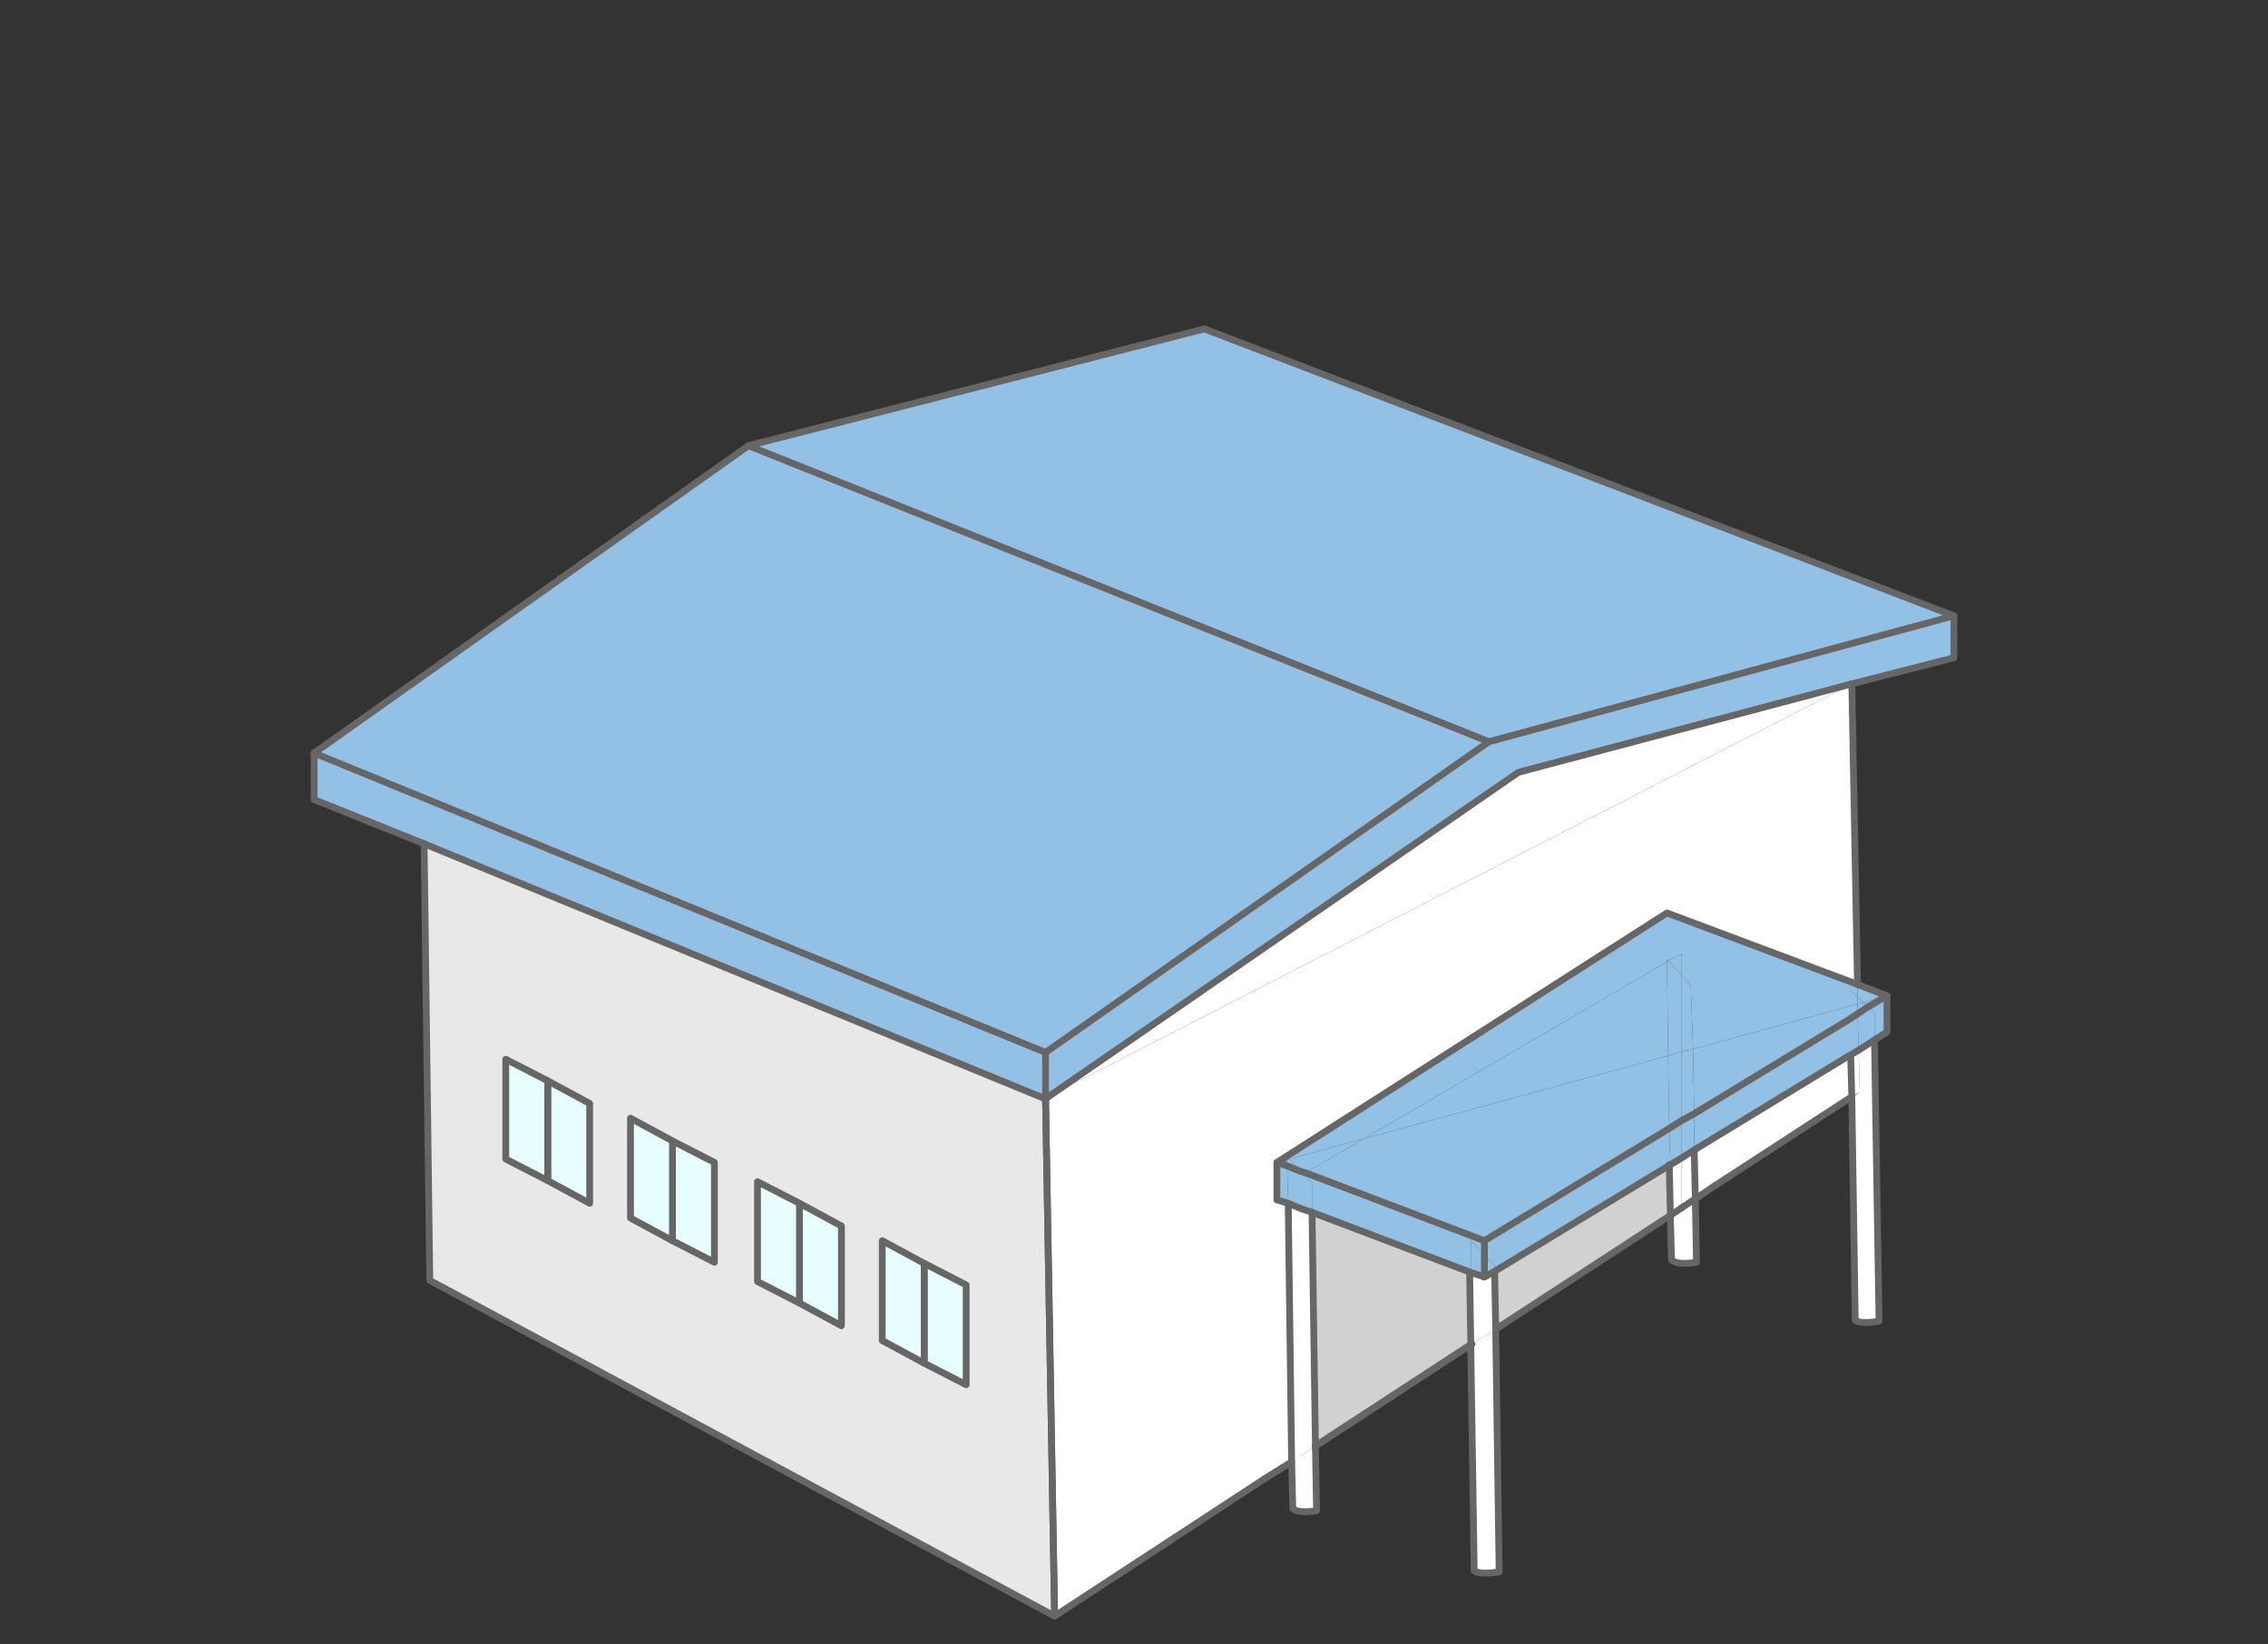 <?xml version="1.0" encoding="utf-8"?>
<!-- Generator: Adobe Illustrator 25.2.1, SVG Export Plug-In . SVG Version: 6.00 Build 0)  -->
<svg version="1.1" id="レイヤー_1" xmlns="http://www.w3.org/2000/svg" xmlns:xlink="http://www.w3.org/1999/xlink" x="0px"
	 y="0px" viewBox="0 0 200 145" style="enable-background:new 0 0 200 145;" xml:space="preserve">
<rect x="0" y="0" width="200" height="145" fill="#333333" stroke="none"/>
<style type="text/css">
	.st0{fill:#93C0E5;}
	.st1{fill:#FFFFFF;}
	.st2{fill:#D1D1D1;}
	.st3{fill:#5A8ABB;}
	.st4{fill:#7CAAD8;}
	.st5{fill:#E8E8E8;}
	.st6{fill:none;stroke:#666666;stroke-width:0.6;stroke-linecap:round;stroke-linejoin:round;stroke-miterlimit:10;}
	.st7{fill:#E6FFFE;stroke:#666666;stroke-width:0.6;stroke-linecap:round;stroke-linejoin:round;stroke-miterlimit:10;}
</style>
<g>
	<g id="XMLID_89_">
		<g>
			<polygon class="st0" points="131.3,65.4 172.3,54.3 172.3,56.2 172.3,58 163.3,60.3 133.9,68.1 92.6,96.6 92.2,96.9 37.4,74.3 
				37.4,74.4 27.7,70.5 27.7,66.4 92.2,92.8 			"/>
			<polygon class="st0" points="172.3,54.3 131.3,65.4 66,39.3 106.2,29 			"/>
			<polygon class="st0" points="166.4,87.8 164.3,88.4 163.8,87.9 163.8,86.8 			"/>
			<polygon class="st0" points="164.3,88.4 166.4,87.8 164.7,88.8 			"/>
			<path class="st1" d="M164,96.3l-0.1-3.7l1.4-0.9l0.4,24.8c-1.8,0.3-2.1-0.1-2.1-0.1l-0.3-19.6L164,96.3z"/>
			<polygon class="st0" points="165.3,89.4 165.3,91.7 163.9,92.6 163.8,89.4 164.7,88.8 			"/>
			<polygon class="st0" points="164.7,88.8 166.4,87.8 166.4,87.8 166.4,87.8 166.4,91 165.3,91.7 165.3,89.4 			"/>
			<polygon class="st0" points="164.7,88.8 163.8,89.4 163.8,88.5 164.3,88.4 			"/>
			<polygon class="st0" points="164.3,88.4 163.8,88.5 163.8,87.9 			"/>
			<polygon class="st1" points="163.9,92.6 164,96.3 163.3,96.7 163.2,93 			"/>
			<polygon class="st0" points="163.8,89.4 163.9,92.6 163.2,93 163.2,89.8 			"/>
			<polygon class="st0" points="163.8,88.5 163.8,89.4 163.2,89.8 163.2,88.7 			"/>
			<polygon class="st0" points="163.8,87.9 163.8,88.5 163.2,88.7 163.2,87.3 			"/>
			<polygon class="st0" points="163.8,86.8 163.8,87.9 163.2,87.3 163.2,88.7 149.3,92.5 149.1,86.9 148.3,86 148.3,84.1 
				147.1,84.7 147,84.6 147,84.8 120.3,100.4 113.7,102.2 113.5,102 113.5,102.2 112.6,102.5 147,80.5 			"/>
			<polygon class="st1" points="163.8,86.8 147,80.5 112.6,102.5 112.6,105.8 113.6,106.1 113.9,128.9 111.5,130.4 93,142.5 
				92.2,96.9 92.6,96.6 163.3,60.3 			"/>
			<polygon class="st1" points="163.2,93 163.3,96.7 151.3,104.5 149.5,105.7 149.4,101.4 			"/>
			<polygon class="st1" points="163.3,60.3 92.6,96.6 133.9,68.1 			"/>
			<polygon class="st0" points="163.2,89.8 163.2,93 149.4,101.4 149.4,98.2 			"/>
			<polygon class="st0" points="163.2,88.7 163.2,89.8 149.4,98.2 149.3,92.5 			"/>
			<path class="st1" d="M148.3,106.7v-0.2l0,0l1.2-0.8l0.1,5.6c-1.8,0.3-2.2-0.2-2.2-0.2l-0.1-3.8L148.3,106.7z"/>
			<polygon class="st1" points="149.5,105.7 149.5,105.7 148.3,106.5 			"/>
			<polygon class="st1" points="149.4,101.4 149.5,105.7 148.3,106.5 148.3,102.1 			"/>
			<polygon class="st0" points="149.4,98.2 149.4,101.4 148.3,102.1 148.3,98.8 			"/>
			<polygon class="st0" points="149.3,92.5 149.4,98.2 148.3,98.8 148.3,92.7 			"/>
			<polygon class="st0" points="149.1,86.9 149.3,92.5 148.3,92.7 148.3,86 			"/>
			<polygon class="st1" points="148.3,106.5 148.3,106.5 147.4,107.1 147.3,102.7 148.3,102.1 			"/>
			<polygon class="st1" points="148.3,106.5 148.3,106.7 147.4,107.3 147.4,107.1 			"/>
			<polygon class="st0" points="148.3,98.8 148.3,102.1 147.3,102.7 147.2,99.5 			"/>
			<polygon class="st0" points="148.3,92.7 148.3,98.8 147.2,99.5 147.1,93.1 			"/>
			<polygon class="st0" points="148.3,86 148.3,92.7 147.1,93.1 147,84.8 147.1,84.7 			"/>
			<polygon class="st0" points="148.3,84.1 148.3,86 147.1,84.7 			"/>
			<polygon class="st2" points="147.4,107.1 147.4,107.3 131.9,117.4 131.9,117.2 131.9,117.2 			"/>
			<polygon class="st2" points="147.3,102.7 147.4,107.1 131.9,117.2 131.8,112.1 			"/>
			<polygon class="st0" points="147.2,99.5 147.3,102.7 131.8,112.1 131.8,111.6 130.9,110.6 130.9,109.4 			"/>
			<polygon class="st0" points="147.1,93.1 147.2,99.5 130.9,109.4 115.1,103.4 120.3,100.4 			"/>
			<polygon class="st0" points="147,84.8 147.1,93.1 120.3,100.4 			"/>
			<polygon class="st0" points="147.1,84.7 147,84.8 147,84.6 			"/>
			<path class="st1" d="M131.9,117.4l0.3,21.2c-1.8,0.3-2.2-0.1-2.2-0.1l-0.3-19.7L131.9,117.4z"/>
			<polygon class="st1" points="131.9,117.2 131.9,117.2 129.8,118.5 			"/>
			<polygon class="st1" points="131.9,117.2 131.9,117.4 129.8,118.8 129.8,118.5 129.8,118.5 			"/>
			<polygon class="st1" points="131.8,112.1 131.9,117.2 129.8,118.5 129.7,112.2 130.9,112.6 			"/>
			<polygon class="st0" points="131.8,111.6 131.8,112.1 130.9,112.6 130.9,110.6 			"/>
			<polygon class="st0" points="131.3,65.4 92.2,92.8 27.7,66.4 66,39.3 			"/>
			<polygon class="st0" points="130.9,110.6 130.9,112.6 129.7,112.2 129.7,109.4 			"/>
			<polygon class="st2" points="129.8,118.5 129.8,118.8 116,127.7 116,127.5 			"/>
			<polygon class="st2" points="129.8,118.5 129.8,118.5 116,127.5 115.7,106.9 129.7,112.2 			"/>
			<polygon class="st0" points="129.8,118.5 116,127.5 116,127.5 			"/>
			<polygon class="st0" points="113.7,102.2 120.3,100.4 115.1,103.4 114.7,103.3 			"/>
			<path class="st1" d="M116,127.7l0.1,5.5c-1.8,0.3-2.1-0.2-2.1-0.2l-0.1-4.2l0.9-0.6v0.2L116,127.7z"/>
			<polygon class="st1" points="116,127.5 116,127.7 114.8,128.5 114.8,128.3 			"/>
			<polygon class="st1" points="115.7,106.9 116,127.5 116,127.5 114.8,128.3 114.8,106.6 			"/>
			<polygon class="st0" points="115.1,103.4 130.9,109.4 130.9,110.6 129.7,109.4 129.7,112.2 115.7,106.9 115.7,104.3 114.9,103.5 
							"/>
			<polygon class="st0" points="115.7,104.3 115.7,106.9 114.8,106.6 114.8,103.6 114.9,103.5 			"/>
			<polygon class="st1" points="115.1,103.4 114.9,103.5 114.7,103.3 			"/>
			<polygon class="st1" points="114.8,106.6 114.8,128.3 113.9,128.9 113.6,106.1 			"/>
			<polygon class="st0" points="114.7,103.3 114.9,103.5 114.8,103.6 114.8,106.6 113.6,106.1 113.5,102.8 			"/>
			<polygon class="st0" points="113.7,102.2 114.7,103.3 113.5,102.8 113.5,102.2 			"/>
			<polygon class="st3" points="113.5,102 113.7,102.2 113.5,102.2 			"/>
			<polygon class="st0" points="113.5,102.8 113.6,106.1 112.6,105.8 112.6,102.5 			"/>
			<polygon class="st4" points="113.5,102.2 113.5,102.8 112.6,102.5 			"/>
			<polygon class="st5" points="92.2,96.9 93,142.5 37.9,112.9 37.4,74.4 			"/>
			<polygon class="st1" points="92.2,96.9 37.4,74.4 37.4,74.3 			"/>
		</g>
		<g>
			<polyline class="st6" points="92.2,96.9 93,142.5 37.9,112.9 37.4,74.4 			"/>
			<polyline class="st6" points="172.3,54.3 106.2,29 66,39.3 27.7,66.4 27.7,70.5 37.4,74.4 92.2,96.9 			"/>
			<polyline class="st6" points="163.3,60.3 172.3,58 172.3,56.2 			"/>
			<polyline class="st6" points="111.5,130.4 93,142.5 92.2,96.9 92.6,96.6 133.9,68.1 163.3,60.3 163.8,86.8 			"/>
			<line class="st6" x1="129.8" y1="118.5" x2="116" y2="127.5"/>
			<line class="st6" x1="149.5" y1="105.7" x2="148.3" y2="106.5"/>
			<line class="st6" x1="163.3" y1="96.7" x2="151.3" y2="104.5"/>
			<line class="st6" x1="66" y1="39.3" x2="131.3" y2="65.4"/>
			<polyline class="st6" points="27.7,66.4 92.2,92.8 131.3,65.4 172.3,54.3 172.3,56.2 			"/>
			<line class="st6" x1="113.9" y1="128.9" x2="111.5" y2="130.4"/>
			<line class="st6" x1="129.8" y1="118.5" x2="116" y2="127.5"/>
			<polyline class="st6" points="148.3,106.5 148.3,106.5 147.4,107.1 131.9,117.2 			"/>
			<line class="st6" x1="151.3" y1="104.5" x2="149.5" y2="105.7"/>
			<path class="st6" d="M116,127.5v0.2l0.1,5.5c-1.8,0.3-2.1-0.2-2.1-0.2l-0.1-4.2l-0.3-22.7"/>
			<line class="st6" x1="115.7" y1="106.9" x2="116" y2="127.5"/>
			<path class="st6" d="M131.9,117.2v0.2l0.3,21.2c-1.8,0.3-2.2-0.1-2.2-0.1l-0.3-19.7v-0.2l0,0l-0.1-6.3"/>
			<line class="st6" x1="131.8" y1="112.1" x2="131.9" y2="117.2"/>
			<path class="st6" d="M149.4,101.4l0.1,4.3l0,0l0.1,5.6c-1.8,0.3-2.2-0.2-2.2-0.2l-0.1-3.8v-0.2l-0.1-4.4"/>
			<path class="st6" d="M165.3,91.7l0.4,24.8c-1.8,0.3-2.1-0.1-2.1-0.1l-0.3-19.6l-0.1-3.7"/>
			<polyline class="st6" points="112.6,102.5 112.6,105.8 113.6,106.1 114.8,106.6 115.7,106.9 129.7,112.2 130.9,112.6 
				131.8,112.1 147.3,102.7 148.3,102.1 149.4,101.4 163.2,93 163.9,92.6 165.3,91.7 166.4,91 166.4,87.8 			"/>
			<polyline class="st6" points="166.4,87.8 166.4,87.8 166.4,87.8 163.8,86.8 147,80.5 112.6,102.5 113.5,102.8 114.7,103.3 
				115.1,103.4 130.9,109.4 147.2,99.5 148.3,98.8 149.4,98.2 163.2,89.8 163.8,89.4 164.7,88.8 166.4,87.8 			"/>
			<polyline class="st6" points="130.9,109.4 130.9,110.6 130.9,112.6 			"/>
		</g>
	</g>
	<g>
		<g>
			<polygon class="st7" points="59.3,109.4 63,111.3 63,102.5 59.3,100.6 			"/>
			<polygon class="st7" points="55.6,107.4 59.3,109.4 59.3,100.6 55.6,98.6 			"/>
			<polygon class="st7" points="48.3,104.1 52,106.1 52,97.3 48.3,95.3 			"/>
			<polygon class="st7" points="44.6,102.2 48.3,104.1 48.3,95.3 44.6,93.4 			"/>
		</g>
		<g>
			<polygon class="st7" points="81.5,120.2 85.2,122.1 85.2,113.3 81.5,111.4 			"/>
			<polygon class="st7" points="77.8,118.2 81.5,120.2 81.5,111.4 77.8,109.4 			"/>
			<polygon class="st7" points="70.5,114.9 74.2,116.9 74.2,108.1 70.5,106.1 			"/>
			<polygon class="st7" points="66.8,113 70.5,114.9 70.5,106.1 66.8,104.2 			"/>
		</g>
	</g>
	<line class="st6" x1="92.2" y1="92.8" x2="92.2" y2="97.2"/>
</g>
</svg>
